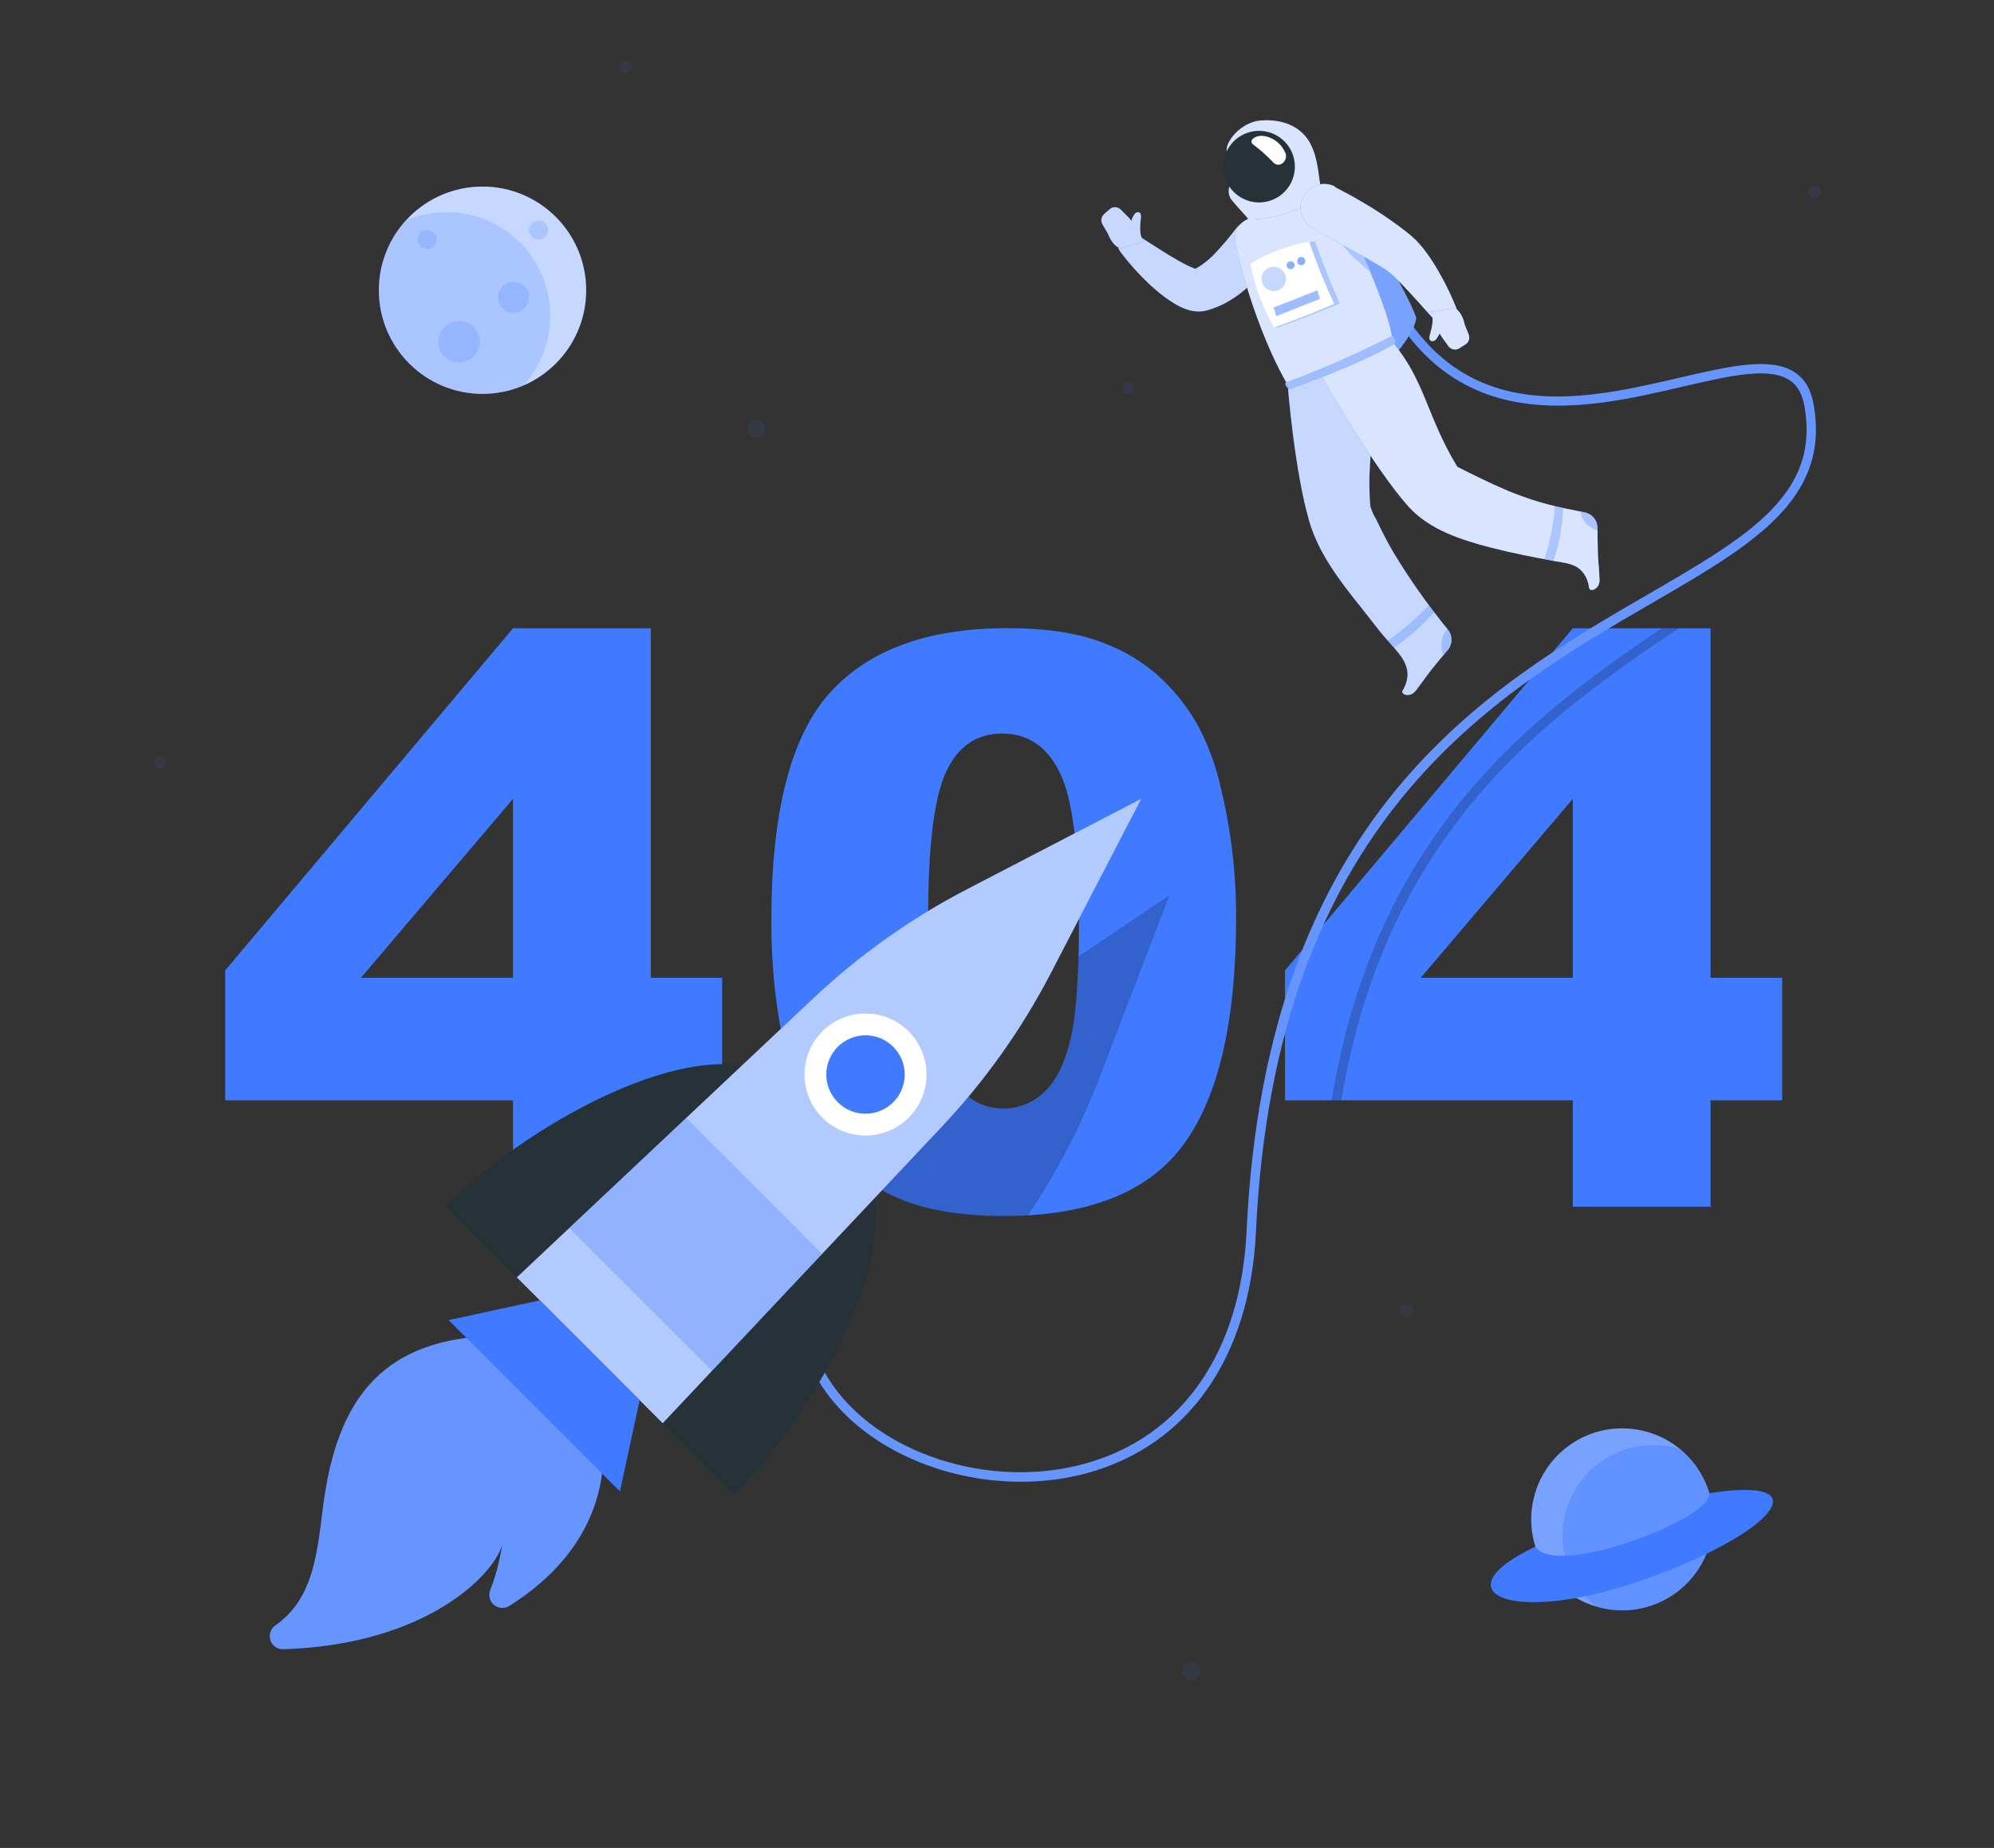 <svg width="560" height="519" viewBox="0 0 560 519" fill="none" xmlns="http://www.w3.org/2000/svg">
<rect x="0" y="0" width="560" height="519" fill="#333333" stroke="none"/>
<path d="M144.082 309.03H63.252V272.54L144.082 176.447H182.764V274.613H202.809V309.03H182.764V338.892H144.082V309.03ZM144.082 274.613V224.347L101.362 274.613H144.082Z" fill="#407BFF"/>
<path d="M216.637 258.379C216.637 228.013 222.101 206.759 233.029 194.618C243.957 182.477 260.61 176.411 282.989 176.419C293.731 176.419 302.556 177.748 309.463 180.405C315.738 182.666 321.484 186.187 326.347 190.752C330.445 194.666 333.917 199.186 336.641 204.156C339.337 209.344 341.367 214.851 342.685 220.548C345.689 232.716 347.188 245.208 347.149 257.742C347.149 286.718 342.247 307.923 332.444 321.357C322.64 334.791 305.757 341.512 281.793 341.521C268.35 341.521 257.489 339.378 249.209 335.092C240.862 330.736 233.831 324.228 228.845 316.243C224.993 310.362 221.995 302.317 219.852 292.106C217.627 281.004 216.55 269.702 216.637 258.379ZM260.659 258.485C260.659 278.854 262.452 292.744 266.039 300.156C269.626 307.568 274.837 311.292 281.674 311.328C283.843 311.352 285.996 310.945 288.007 310.131C290.018 309.317 291.848 308.112 293.39 306.585C296.702 303.424 299.137 298.429 300.696 291.601C302.254 284.774 303.034 274.147 303.034 259.721C303.034 238.52 301.236 224.267 297.641 216.961C294.045 209.655 288.652 206.006 281.461 206.015C274.129 206.015 268.815 209.739 265.521 217.187C262.227 224.634 260.606 238.401 260.659 258.485Z" fill="#407BFF"/>
<path d="M441.714 309.029H360.884V272.539L441.714 176.446H480.396V274.612H500.508V309.029H480.396V338.891H441.714V309.029ZM441.714 274.612V224.346L399.008 274.612H441.714Z" fill="#407BFF"/>
<g opacity="0.3">
<path opacity="0.3" d="M214.91 120.376C214.91 120.868 214.764 121.348 214.491 121.757C214.217 122.166 213.829 122.484 213.374 122.672C212.919 122.859 212.419 122.908 211.937 122.811C211.455 122.714 211.012 122.476 210.665 122.127C210.318 121.779 210.083 121.335 209.988 120.852C209.894 120.369 209.945 119.869 210.135 119.416C210.325 118.962 210.646 118.575 211.056 118.304C211.466 118.032 211.948 117.889 212.44 117.892C212.765 117.892 213.088 117.956 213.388 118.081C213.689 118.206 213.962 118.389 214.191 118.62C214.421 118.851 214.603 119.125 214.726 119.426C214.85 119.727 214.912 120.05 214.91 120.376Z" fill="#407BFF"/>
<path opacity="0.3" d="M44.841 215.792C45.809 215.792 46.594 215.007 46.594 214.038C46.594 213.07 45.809 212.285 44.841 212.285C43.872 212.285 43.087 213.07 43.087 214.038C43.087 215.007 43.872 215.792 44.841 215.792Z" fill="#407BFF"/>
<path opacity="0.3" d="M334.529 471.859C335.916 471.859 337.04 470.735 337.04 469.349C337.04 467.962 335.916 466.838 334.529 466.838C333.143 466.838 332.018 467.962 332.018 469.349C332.018 470.735 333.143 471.859 334.529 471.859Z" fill="#407BFF"/>
<path opacity="0.3" d="M394.903 369.709C395.871 369.709 396.656 368.924 396.656 367.955C396.656 366.987 395.871 366.202 394.903 366.202C393.935 366.202 393.15 366.987 393.15 367.955C393.15 368.924 393.935 369.709 394.903 369.709Z" fill="#407BFF"/>
<path opacity="0.3" d="M511.36 53.958C511.36 54.305 511.257 54.644 511.065 54.932C510.872 55.22 510.598 55.445 510.278 55.578C509.957 55.711 509.605 55.745 509.265 55.678C508.925 55.61 508.612 55.443 508.367 55.198C508.122 54.952 507.955 54.64 507.887 54.3C507.819 53.96 507.854 53.607 507.987 53.287C508.12 52.966 508.344 52.693 508.633 52.5C508.921 52.307 509.26 52.204 509.607 52.204C510.072 52.204 510.518 52.389 510.847 52.718C511.176 53.047 511.36 53.493 511.36 53.958Z" fill="#407BFF"/>
<path opacity="0.3" d="M177.384 18.597C177.384 18.944 177.281 19.282 177.089 19.571C176.896 19.859 176.622 20.084 176.302 20.217C175.981 20.349 175.629 20.384 175.289 20.316C174.949 20.249 174.636 20.082 174.391 19.837C174.146 19.591 173.979 19.279 173.911 18.939C173.843 18.599 173.878 18.246 174.011 17.926C174.144 17.605 174.368 17.331 174.657 17.139C174.945 16.946 175.284 16.843 175.631 16.843C176.095 16.847 176.539 17.033 176.867 17.361C177.195 17.689 177.381 18.133 177.384 18.597Z" fill="#407BFF"/>
<path opacity="0.3" d="M316.796 110.599C317.764 110.599 318.549 109.814 318.549 108.845C318.549 107.877 317.764 107.092 316.796 107.092C315.827 107.092 315.042 107.877 315.042 108.845C315.042 109.814 315.827 110.599 316.796 110.599Z" fill="#407BFF"/>
</g>
<path d="M135.514 110.612C151.588 110.612 164.619 97.582 164.619 81.508C164.619 65.434 151.588 52.404 135.514 52.404C119.44 52.404 106.41 65.434 106.41 81.508C106.41 97.582 119.44 110.612 135.514 110.612Z" fill="#407BFF"/>
<path opacity="0.7" d="M135.514 110.612C151.588 110.612 164.619 97.582 164.619 81.508C164.619 65.434 151.588 52.404 135.514 52.404C119.44 52.404 106.41 65.434 106.41 81.508C106.41 97.582 119.44 110.612 135.514 110.612Z" fill="white"/>
<path opacity="0.2" d="M125.485 59.55C121.522 59.538 117.598 60.339 113.955 61.902C109.479 66.822 106.821 73.126 106.426 79.766C106.031 86.406 107.921 92.982 111.782 98.398C115.643 103.815 121.242 107.746 127.648 109.538C134.054 111.33 140.88 110.875 146.991 108.248C150.78 104.073 153.275 98.887 154.174 93.32C155.072 87.754 154.335 82.047 152.052 76.891C149.769 71.736 146.038 67.354 141.313 64.278C136.587 61.202 131.07 59.565 125.432 59.564L125.485 59.55Z" fill="#407BFF"/>
<path opacity="0.2" d="M122.589 67.241C122.589 67.767 122.434 68.281 122.142 68.717C121.85 69.154 121.435 69.495 120.949 69.696C120.464 69.897 119.93 69.95 119.414 69.847C118.899 69.745 118.426 69.492 118.054 69.12C117.683 68.749 117.43 68.275 117.327 67.76C117.225 67.244 117.277 66.71 117.478 66.225C117.679 65.739 118.02 65.324 118.457 65.032C118.894 64.74 119.407 64.585 119.933 64.585C120.637 64.585 121.313 64.865 121.811 65.363C122.31 65.861 122.589 66.537 122.589 67.241Z" fill="#407BFF"/>
<path opacity="0.2" d="M153.886 64.585C153.886 65.11 153.73 65.624 153.438 66.06C153.146 66.497 152.731 66.838 152.246 67.039C151.76 67.24 151.226 67.293 150.711 67.19C150.195 67.088 149.722 66.835 149.35 66.463C148.979 66.091 148.726 65.618 148.623 65.103C148.521 64.587 148.573 64.053 148.774 63.568C148.975 63.082 149.316 62.667 149.753 62.376C150.19 62.084 150.703 61.928 151.229 61.928C151.933 61.928 152.609 62.208 153.107 62.706C153.606 63.204 153.886 63.88 153.886 64.585Z" fill="#407BFF"/>
<path opacity="0.2" d="M148.572 83.553C148.572 84.415 148.317 85.257 147.838 85.974C147.359 86.69 146.679 87.249 145.882 87.579C145.086 87.908 144.21 87.995 143.365 87.827C142.52 87.659 141.744 87.243 141.134 86.634C140.525 86.025 140.11 85.249 139.942 84.403C139.774 83.558 139.86 82.682 140.19 81.886C140.52 81.09 141.078 80.409 141.794 79.931C142.511 79.452 143.353 79.196 144.215 79.196C145.371 79.196 146.479 79.655 147.296 80.472C148.113 81.29 148.572 82.398 148.572 83.553Z" fill="#407BFF"/>
<path opacity="0.2" d="M134.731 95.974C134.731 97.124 134.389 98.249 133.75 99.206C133.111 100.163 132.202 100.909 131.139 101.349C130.076 101.789 128.906 101.905 127.777 101.68C126.649 101.456 125.612 100.902 124.798 100.088C123.985 99.274 123.43 98.237 123.206 97.109C122.981 95.98 123.097 94.81 123.537 93.747C123.977 92.684 124.723 91.775 125.68 91.136C126.637 90.497 127.762 90.156 128.912 90.156C130.455 90.156 131.935 90.769 133.027 91.86C134.118 92.951 134.731 94.431 134.731 95.974Z" fill="#407BFF"/>
<path d="M480.449 432.575C483.69 418.844 475.186 405.086 461.455 401.846C447.725 398.605 433.967 407.109 430.726 420.839C427.486 434.57 435.989 448.328 449.72 451.568C463.45 454.809 477.208 446.305 480.449 432.575Z" fill="#407BFF"/>
<path opacity="0.3" d="M480.449 432.575C483.69 418.844 475.186 405.086 461.455 401.846C447.725 398.605 433.967 407.109 430.726 420.839C427.486 434.57 435.989 448.328 449.72 451.568C463.45 454.809 477.208 446.305 480.449 432.575Z" fill="white"/>
<path opacity="0.4" d="M471.722 406.929C466.059 405.22 459.979 405.53 454.52 407.806C449.06 410.083 444.56 414.184 441.789 419.41C439.018 424.635 438.147 430.661 439.326 436.457C440.504 442.254 443.658 447.461 448.25 451.19C450.631 451.913 453.107 452.28 455.596 452.279C460.869 452.278 466.013 450.645 470.321 447.604C474.63 444.562 477.891 440.262 479.658 435.293C481.425 430.325 481.611 424.931 480.19 419.852C478.769 414.774 475.811 410.26 471.722 406.929Z" fill="#407BFF"/>
<path d="M431.207 434.373C403.936 447.205 424.273 457.102 462.702 443.287C498.289 430.495 511.852 414.368 479.971 419.376C481.685 426.084 437.118 443.446 431.207 434.373Z" fill="#407BFF"/>
<path opacity="0.2" d="M471.417 176.446C435.697 200.582 389.457 232.463 376.691 309.029H373.968C386.388 233.313 430.941 200.675 466.674 176.446H471.417Z" fill="black"/>
<path d="M286.642 416.135C264.06 416.135 241.73 405.946 230.851 389.315C224.143 379.034 216.345 357.501 239.565 328.769L241.624 330.442C225.205 350.766 222.177 371.157 233.082 387.867C246.366 408.191 277.702 418.42 304.455 411.14C331.859 403.688 348.49 379.857 350.098 345.758C355.584 229.115 417.552 193.183 462.796 166.948C490.917 150.649 511.227 138.88 506.764 114.026C506.14 110.586 504.772 108.208 502.553 106.747C496.775 102.934 485.484 105.578 472.413 108.62C446.762 114.597 411.64 122.78 390.719 87.193L393.017 85.865C412.942 119.778 445.58 112.166 471.815 106.056C485.484 102.881 497.28 100.132 504.015 104.555C506.87 106.428 508.624 109.39 509.328 113.588C514.123 140.261 492.059 153.067 464.097 169.273C419.371 195.202 358.134 230.709 352.714 345.944C351.041 381.279 333.692 405.999 305.106 413.77C299.083 415.374 292.874 416.169 286.642 416.135Z" fill="#407BFF"/>
<path opacity="0.2" d="M286.642 416.135C264.06 416.135 241.73 405.946 230.851 389.315C224.143 379.034 216.345 357.501 239.565 328.769L241.624 330.442C225.205 350.766 222.177 371.157 233.082 387.867C246.366 408.191 277.702 418.42 304.455 411.14C331.859 403.688 348.49 379.857 350.098 345.758C355.584 229.115 417.552 193.183 462.796 166.948C490.917 150.649 511.227 138.88 506.764 114.026C506.14 110.586 504.772 108.208 502.553 106.747C496.775 102.934 485.484 105.578 472.413 108.62C446.762 114.597 411.64 122.78 390.719 87.193L393.017 85.865C412.942 119.778 445.58 112.166 471.815 106.056C485.484 102.881 497.28 100.132 504.015 104.555C506.87 106.428 508.624 109.39 509.328 113.588C514.123 140.261 492.059 153.067 464.097 169.273C419.371 195.202 358.134 230.709 352.714 345.944C351.041 381.279 333.692 405.999 305.106 413.77C299.083 415.374 292.874 416.169 286.642 416.135Z" fill="white"/>
<path d="M363.368 55.791C369.489 55.826 375.569 56.78 381.407 58.62C381.407 58.62 396.019 83.553 397.746 89.265C397.135 94.898 387.637 104.13 387.637 104.13L363.368 55.791Z" fill="#407BFF"/>
<path opacity="0.3" d="M363.368 55.791C369.489 55.826 375.569 56.78 381.407 58.62C381.407 58.62 396.019 83.553 397.746 89.265C397.135 94.898 387.637 104.13 387.637 104.13L363.368 55.791Z" fill="white"/>
<path d="M406.646 176.844C401.019 169.964 395.887 162.693 391.29 155.086C390.174 153.164 389.116 151.207 388.115 149.214C387.544 148.085 386.999 146.956 386.468 145.814C385.771 144.702 385.23 143.5 384.861 142.24C383.267 125.41 389.032 113.016 383.532 99.507L361.641 108.062C361.641 108.062 363.501 132.132 367.751 146.584C370.408 155.524 376.359 163.255 382.111 170.415C383.904 172.647 385.631 174.945 387.424 177.189C389.218 179.434 391.024 181.254 392.738 183.366C395.328 186.568 396.178 189.636 394.226 193.409L393.894 194.007C393.336 194.99 395.939 196.105 397.586 194.007C400.243 190.579 399.871 190.792 402.183 187.869C403.591 186.103 405.198 184.177 406.593 182.556C407.265 181.759 407.639 180.753 407.649 179.71C407.658 178.667 407.304 177.653 406.646 176.844Z" fill="#407BFF"/>
<path opacity="0.7" d="M406.646 176.844C401.019 169.964 395.887 162.693 391.29 155.086C390.174 153.164 389.116 151.207 388.115 149.214C387.544 148.085 386.999 146.956 386.468 145.814C385.771 144.702 385.23 143.5 384.861 142.24C383.267 125.41 389.032 113.016 383.532 99.507L361.641 108.062C361.641 108.062 363.501 132.132 367.751 146.584C370.408 155.524 376.359 163.255 382.111 170.415C383.904 172.647 385.631 174.945 387.424 177.189C389.218 179.434 391.024 181.254 392.738 183.366C395.328 186.568 396.178 189.636 394.226 193.409L393.894 194.007C393.336 194.99 395.939 196.105 397.586 194.007C400.243 190.579 399.871 190.792 402.183 187.869C403.591 186.103 405.198 184.177 406.593 182.556C407.265 181.759 407.639 180.753 407.649 179.71C407.658 178.667 407.304 177.653 406.646 176.844Z" fill="white"/>
<path opacity="0.3" d="M401.293 169.924C397.819 173.647 393.963 176.995 389.789 179.913C390.36 180.55 390.918 181.241 391.489 181.852C395.668 179.029 399.464 175.676 402.78 171.876L401.293 169.924Z" fill="#407BFF"/>
<path opacity="0.3" d="M406.646 176.844L406.486 176.658C405.464 177.831 404.87 179.315 404.799 180.869C404.714 181.935 404.887 183.006 405.304 183.991L406.566 182.49C407.226 181.701 407.594 180.709 407.608 179.681C407.623 178.653 407.283 177.651 406.646 176.844Z" fill="#407BFF"/>
<path d="M358.161 71.731C355.787 75.285 352.941 78.498 349.699 81.282C347.901 82.832 345.931 84.169 343.828 85.267C342.722 85.834 341.577 86.318 340.401 86.715L339.497 87.007L339.205 87.087L338.581 87.26C338.196 87.351 337.805 87.413 337.412 87.446C336.291 87.532 335.164 87.428 334.078 87.14C332.707 86.751 331.394 86.184 330.172 85.453C329.189 84.878 328.235 84.253 327.316 83.58C325.655 82.345 324.067 81.014 322.561 79.595C319.655 76.842 316.989 73.847 314.591 70.642C314.129 70.018 313.899 69.252 313.942 68.476C313.985 67.701 314.297 66.965 314.824 66.395C315.351 65.825 316.061 65.457 316.831 65.354C317.601 65.252 318.382 65.421 319.041 65.833H319.147C322.282 67.826 325.443 69.925 328.525 71.798C330.092 72.714 331.607 73.644 333.108 74.362C333.793 74.72 334.498 75.04 335.22 75.318C335.669 75.516 336.151 75.633 336.641 75.663C336.721 75.663 336.641 75.57 336.15 75.584C335.995 75.574 335.84 75.574 335.685 75.584L335.393 75.65L335.831 75.424C336.421 75.107 336.993 74.756 337.545 74.375C338.733 73.537 339.844 72.594 340.865 71.559C343.186 69.127 345.36 66.558 347.374 63.867C348.478 62.633 350.004 61.855 351.652 61.686C353.3 61.518 354.951 61.971 356.282 62.958C357.612 63.944 358.526 65.392 358.845 67.018C359.163 68.644 358.862 70.329 358.001 71.745L358.161 71.731Z" fill="#407BFF"/>
<path opacity="0.7" d="M358.161 71.731C355.787 75.285 352.941 78.498 349.699 81.282C347.901 82.832 345.931 84.169 343.828 85.267C342.722 85.834 341.577 86.318 340.401 86.715L339.497 87.007L339.205 87.087L338.581 87.26C338.196 87.351 337.805 87.413 337.412 87.446C336.291 87.532 335.164 87.428 334.078 87.14C332.707 86.751 331.394 86.184 330.172 85.453C329.189 84.878 328.235 84.253 327.316 83.58C325.655 82.345 324.067 81.014 322.561 79.595C319.655 76.842 316.989 73.847 314.591 70.642C314.129 70.018 313.899 69.252 313.942 68.476C313.985 67.701 314.297 66.965 314.824 66.395C315.351 65.825 316.061 65.457 316.831 65.354C317.601 65.252 318.382 65.421 319.041 65.833H319.147C322.282 67.826 325.443 69.925 328.525 71.798C330.092 72.714 331.607 73.644 333.108 74.362C333.793 74.72 334.498 75.04 335.22 75.318C335.669 75.516 336.151 75.633 336.641 75.663C336.721 75.663 336.641 75.57 336.15 75.584C335.995 75.574 335.84 75.574 335.685 75.584L335.393 75.65L335.831 75.424C336.421 75.107 336.993 74.756 337.545 74.375C338.733 73.537 339.844 72.594 340.865 71.559C343.186 69.127 345.36 66.558 347.374 63.867C348.478 62.633 350.004 61.855 351.652 61.686C353.3 61.518 354.951 61.971 356.282 62.958C357.612 63.944 358.526 65.392 358.845 67.018C359.163 68.644 358.862 70.329 358.001 71.745L358.161 71.731Z" fill="white"/>
<path d="M309.609 62.99L311.163 65.647C311.163 65.647 312.346 69.127 314.723 69.765L321.179 67.68L320.847 67.135C320.023 65.886 320.116 63.455 320.395 61.436C320.674 59.417 319.638 59.351 318.868 59.855C318.322 60.484 317.939 61.236 317.752 62.047C317.435 61.609 317.084 61.196 316.703 60.812L314.737 58.846C314.324 58.443 313.775 58.211 313.198 58.196C312.622 58.181 312.061 58.385 311.628 58.766L310.034 60.188C309.656 60.537 309.408 61.005 309.331 61.515C309.254 62.024 309.352 62.544 309.609 62.99Z" fill="#407BFF"/>
<path opacity="0.7" d="M309.609 62.99L311.163 65.647C311.163 65.647 312.346 69.127 314.723 69.765L321.179 67.68L320.847 67.135C320.023 65.886 320.116 63.455 320.395 61.436C320.674 59.417 319.638 59.351 318.868 59.855C318.322 60.484 317.939 61.236 317.752 62.047C317.435 61.609 317.084 61.196 316.703 60.812L314.737 58.846C314.324 58.443 313.775 58.211 313.198 58.196C312.622 58.181 312.061 58.385 311.628 58.766L310.034 60.188C309.656 60.537 309.408 61.005 309.331 61.515C309.254 62.024 309.352 62.544 309.609 62.99Z" fill="white"/>
<path d="M369.89 53.426C362.729 55.324 355.87 58.217 349.513 62.021C348.521 62.642 347.743 63.551 347.282 64.626C346.822 65.702 346.701 66.892 346.936 68.038C349.5 80.578 355.331 97.368 361.628 108.062L390.998 95.907C391.197 90.727 384.064 73.963 376.798 57.757C375.496 54.848 372.985 52.682 369.89 53.426Z" fill="#407BFF"/>
<path opacity="0.8" d="M369.89 53.426C362.729 55.324 355.87 58.217 349.513 62.021C348.521 62.642 347.743 63.551 347.282 64.626C346.822 65.702 346.701 66.892 346.936 68.038C349.5 80.578 355.331 97.368 361.628 108.062L390.998 95.907C391.197 90.727 384.064 73.963 376.798 57.757C375.496 54.848 372.985 52.682 369.89 53.426Z" fill="white"/>
<path opacity="0.3" d="M381.354 68.025L375.522 66.073C376.851 69.486 381.54 73.804 384.821 76.341C383.758 73.684 382.576 70.894 381.354 68.025Z" fill="#407BFF"/>
<path d="M367.964 40.276C365.533 35.653 360.286 33.328 353.99 33.846C348.676 34.298 343.974 39.718 344.532 42.64C345.09 45.562 349.553 46.811 350.403 47.821L346.724 50.477C346.288 50.792 345.92 51.192 345.643 51.652C345.365 52.112 345.184 52.624 345.109 53.157C345.035 53.689 345.069 54.231 345.209 54.75C345.35 55.269 345.594 55.754 345.927 56.176C347.481 58.142 349.526 60.161 350.709 61.649C360.884 61.383 368.416 57.504 371.139 53.772C370.116 49.043 370.329 44.872 367.964 40.276Z" fill="#407BFF"/>
<path opacity="0.8" d="M367.964 40.276C365.533 35.653 360.286 33.328 353.99 33.846C348.676 34.298 343.974 39.718 344.532 42.64C345.09 45.562 349.553 46.811 350.403 47.821L346.724 50.477C346.288 50.792 345.92 51.192 345.643 51.652C345.365 52.112 345.184 52.624 345.109 53.157C345.035 53.689 345.069 54.231 345.209 54.75C345.35 55.269 345.594 55.754 345.927 56.176C347.481 58.142 349.526 60.161 350.709 61.649C360.884 61.383 368.416 57.504 371.139 53.772C370.116 49.043 370.329 44.872 367.964 40.276Z" fill="white"/>
<path d="M362.969 43.145C363.692 44.998 363.849 47.023 363.42 48.964C362.992 50.906 361.997 52.677 360.563 54.054C359.128 55.431 357.317 56.351 355.36 56.699C353.402 57.047 351.385 56.806 349.564 56.008C347.743 55.21 346.199 53.889 345.128 52.214C344.057 50.539 343.507 48.583 343.547 46.596C343.587 44.608 344.216 42.676 345.353 41.045C346.491 39.414 348.086 38.157 349.938 37.433C352.424 36.465 355.192 36.522 357.635 37.593C360.079 38.664 361.997 40.661 362.969 43.145Z" fill="#263238"/>
<path d="M449.22 162.857C449.074 158.486 448.874 158.872 448.755 155.192C448.675 152.934 448.662 150.423 448.648 148.258C448.644 147.23 448.285 146.235 447.631 145.441C446.978 144.647 446.07 144.103 445.062 143.901C443.309 143.542 441.542 143.21 439.749 142.838C437.45 142.347 435.179 141.816 432.934 141.165C431.181 140.66 429.454 140.102 427.74 139.478C426.027 138.853 424.1 138.149 422.32 137.326C420.222 136.436 418.149 135.479 416.104 134.483C413.806 133.394 411.534 132.251 409.263 131.096C400.522 116.63 400.336 107.092 390.958 95.907L370.82 105.02C370.82 105.02 385.618 131.268 395.687 142.4C401.492 148.803 410.591 151.699 418.707 153.797C424.565 155.298 430.503 156.454 436.441 157.557C438.752 157.982 441.263 158.141 443.255 159.523C444.73 160.653 445.74 162.283 446.098 164.105C446.187 164.477 446.266 164.849 446.337 165.221C446.59 166.337 449.313 165.487 449.22 162.857Z" fill="#407BFF"/>
<path opacity="0.8" d="M449.22 162.857C449.074 158.486 448.874 158.872 448.755 155.192C448.675 152.934 448.662 150.423 448.648 148.258C448.644 147.23 448.285 146.235 447.631 145.441C446.978 144.647 446.07 144.103 445.062 143.901C443.309 143.542 441.542 143.21 439.749 142.838C437.45 142.347 435.179 141.816 432.934 141.165C431.181 140.66 429.454 140.102 427.74 139.478C426.027 138.853 424.1 138.149 422.32 137.326C420.222 136.436 418.149 135.479 416.104 134.483C413.806 133.394 411.534 132.251 409.263 131.096C400.522 116.63 400.336 107.092 390.958 95.907L370.82 105.02C370.82 105.02 385.618 131.268 395.687 142.4C401.492 148.803 410.591 151.699 418.707 153.797C424.565 155.298 430.503 156.454 436.441 157.557C438.752 157.982 441.263 158.141 443.255 159.523C444.73 160.653 445.74 162.283 446.098 164.105C446.187 164.477 446.266 164.849 446.337 165.221C446.59 166.337 449.313 165.487 449.22 162.857Z" fill="white"/>
<path opacity="0.3" d="M439.005 142.666C438.208 142.493 437.411 142.32 436.6 142.121C436.667 146.717 434.515 154.634 433.731 157.039L436.255 157.517C437.909 152.732 438.836 147.726 439.005 142.666Z" fill="#407BFF"/>
<path opacity="0.3" d="M448.702 148.258C448.698 147.232 448.34 146.238 447.689 145.444C447.039 144.651 446.134 144.106 445.128 143.901L443.8 143.649C444.013 145.159 444.786 146.534 445.965 147.501C446.724 148.202 447.632 148.72 448.622 149.015C448.702 148.776 448.702 148.51 448.702 148.258Z" fill="#407BFF"/>
<path d="M361.096 43.225C361.628 45.244 359.369 47.356 357.576 45.616C355.902 43.821 354.071 42.181 352.103 40.714C350.257 39.558 352.714 37.539 355.624 38.323C356.865 38.635 358.012 39.244 358.965 40.098C359.919 40.952 360.65 42.025 361.096 43.225Z" fill="white"/>
<path d="M361.242 107.411C360.313 107.756 362.013 109.35 362.013 109.35C362.013 109.35 380.61 102.987 391.901 96.439C391.928 96.042 391.861 95.645 391.703 95.28C391.546 94.915 391.304 94.593 390.998 94.34C381.334 99.255 371.4 103.62 361.242 107.411Z" fill="#407BFF"/>
<path opacity="0.5" d="M361.242 107.411C360.313 107.756 362.013 109.35 362.013 109.35C362.013 109.35 380.61 102.987 391.901 96.439C391.928 96.042 391.861 95.645 391.703 95.28C391.546 94.915 391.304 94.593 390.998 94.34C381.334 99.255 371.4 103.62 361.242 107.411Z" fill="white"/>
<path d="M374.925 52.55C378.591 54.41 382.031 56.362 385.551 58.528C387.265 59.617 388.965 60.719 390.652 61.915C392.339 63.111 394.013 64.333 395.7 65.714L396.324 66.232L397.108 66.95C397.575 67.367 398.019 67.811 398.437 68.278C398.862 68.743 399.22 69.194 399.566 69.606C399.911 70.018 400.283 70.51 400.588 70.934C401.826 72.642 402.97 74.416 404.016 76.248C406.074 79.8 407.851 83.509 409.329 87.34C409.602 88.064 409.616 88.86 409.369 89.593C409.122 90.326 408.628 90.95 407.972 91.36C407.316 91.77 406.538 91.941 405.771 91.842C405.004 91.744 404.294 91.383 403.763 90.82L403.697 90.74C401.04 87.911 398.476 84.935 395.899 82.159C393.322 79.383 390.705 76.567 388.54 75.331C385.525 73.458 382.164 71.585 378.83 69.752L368.788 64.173C367.23 63.349 366.064 61.94 365.546 60.256C365.028 58.572 365.2 56.751 366.025 55.194C366.849 53.636 368.258 52.47 369.942 51.952C371.626 51.434 373.447 51.606 375.004 52.431L374.925 52.55Z" fill="#407BFF"/>
<path opacity="0.8" d="M374.925 52.55C378.591 54.41 382.031 56.362 385.551 58.528C387.265 59.617 388.965 60.719 390.652 61.915C392.339 63.111 394.013 64.333 395.7 65.714L396.324 66.232L397.108 66.95C397.575 67.367 398.019 67.811 398.437 68.278C398.862 68.743 399.22 69.194 399.566 69.606C399.911 70.018 400.283 70.51 400.588 70.934C401.826 72.642 402.97 74.416 404.016 76.248C406.074 79.8 407.851 83.509 409.329 87.34C409.602 88.064 409.616 88.86 409.369 89.593C409.122 90.326 408.628 90.95 407.972 91.36C407.316 91.77 406.538 91.941 405.771 91.842C405.004 91.744 404.294 91.383 403.763 90.82L403.697 90.74C401.04 87.911 398.476 84.935 395.899 82.159C393.322 79.383 390.705 76.567 388.54 75.331C385.525 73.458 382.164 71.585 378.83 69.752L368.788 64.173C367.23 63.349 366.064 61.94 365.546 60.256C365.028 58.572 365.2 56.751 366.025 55.194C366.849 53.636 368.258 52.47 369.942 51.952C371.626 51.434 373.447 51.606 375.004 52.431L374.925 52.55Z" fill="white"/>
<path d="M412.477 93.968L411.348 91.139C411.348 91.139 410.724 87.525 408.479 86.516L401.837 87.565L402.063 88.15C402.674 89.478 402.209 91.909 401.611 93.848C401.014 95.788 402.023 96.04 402.873 95.655C403.351 95.442 403.816 94.579 404.321 93.662C404.569 94.124 404.848 94.568 405.158 94.991L406.792 97.236C407.133 97.701 407.638 98.02 408.205 98.128C408.771 98.237 409.358 98.127 409.847 97.82L411.654 96.665C412.076 96.375 412.388 95.951 412.538 95.461C412.688 94.971 412.666 94.444 412.477 93.968Z" fill="#407BFF"/>
<path opacity="0.8" d="M412.477 93.968L411.348 91.139C411.348 91.139 410.724 87.525 408.479 86.516L401.837 87.565L402.063 88.15C402.674 89.478 402.209 91.909 401.611 93.848C401.014 95.788 402.023 96.04 402.873 95.655C403.351 95.442 403.816 94.579 404.321 93.662C404.569 94.124 404.848 94.568 405.158 94.991L406.792 97.236C407.133 97.701 407.638 98.02 408.205 98.128C408.771 98.237 409.358 98.127 409.847 97.82L411.654 96.665C412.076 96.375 412.388 95.951 412.538 95.461C412.688 94.971 412.666 94.444 412.477 93.968Z" fill="white"/>
<path opacity="0.3" d="M369.319 67.826L367.698 67.959L357.749 91.975C358.293 92.015 358.839 91.97 359.37 91.843C359.37 91.843 372.334 87.007 376.253 85.201C373.623 79.768 369.319 67.826 369.319 67.826Z" fill="#407BFF"/>
<path d="M351.16 74.122C352.369 80.4 354.614 86.433 357.802 91.975C362.664 90.302 370.767 87.14 374.699 85.333C372.056 79.668 369.71 73.868 367.672 67.959C363.514 68.237 354.388 71.731 351.16 74.122Z" fill="white"/>
<path opacity="0.3" d="M361.03 79.316C360.836 79.966 360.453 80.543 359.931 80.975C359.408 81.408 358.769 81.675 358.095 81.744C357.421 81.813 356.741 81.68 356.142 81.363C355.543 81.045 355.051 80.557 354.729 79.961C354.408 79.364 354.27 78.685 354.335 78.01C354.399 77.335 354.662 76.694 355.09 76.169C355.519 75.643 356.093 75.257 356.742 75.058C357.39 74.859 358.083 74.857 358.732 75.052C359.602 75.313 360.332 75.909 360.763 76.709C361.194 77.508 361.29 78.446 361.03 79.316Z" fill="#407BFF"/>
<path opacity="0.6" d="M363.567 74.746C363.515 74.968 363.398 75.169 363.23 75.323C363.062 75.477 362.851 75.576 362.626 75.608C362.4 75.64 362.17 75.603 361.966 75.501C361.762 75.4 361.594 75.24 361.482 75.041C361.371 74.843 361.323 74.615 361.343 74.388C361.363 74.162 361.452 73.946 361.597 73.771C361.742 73.595 361.937 73.468 362.156 73.405C362.374 73.342 362.607 73.346 362.823 73.418C363.092 73.504 363.319 73.689 363.457 73.936C363.595 74.182 363.634 74.472 363.567 74.746Z" fill="#407BFF"/>
<path opacity="0.6" d="M366.543 73.591C366.511 73.745 366.448 73.891 366.358 74.019C366.267 74.148 366.15 74.256 366.015 74.336C365.88 74.417 365.73 74.469 365.574 74.488C365.418 74.507 365.26 74.493 365.109 74.448C364.959 74.403 364.819 74.326 364.7 74.224C364.581 74.121 364.484 73.995 364.417 73.853C364.349 73.711 364.312 73.556 364.307 73.399C364.303 73.242 364.331 73.086 364.391 72.94C364.433 72.8 364.503 72.669 364.596 72.555C364.689 72.442 364.804 72.348 364.934 72.279C365.063 72.21 365.205 72.167 365.351 72.153C365.497 72.138 365.645 72.153 365.785 72.196C366.07 72.282 366.309 72.477 366.45 72.738C366.592 72.999 366.625 73.306 366.543 73.591Z" fill="#407BFF"/>
<path opacity="0.5" d="M370.714 83.939L358.426 88.787L357.696 86.37L369.97 81.521L370.714 83.939Z" fill="#407BFF"/>
<path opacity="0.2" d="M302.928 268.554C302.899 276.289 302.152 284.005 300.696 291.601C299.128 298.429 296.693 303.424 293.39 306.585C291.851 308.112 290.024 309.318 288.015 310.133C286.006 310.947 283.855 311.353 281.687 311.327C274.859 311.327 269.648 307.604 266.052 300.156C265.42 298.818 264.883 297.438 264.445 296.025C256.852 302.546 249.781 309.653 243.297 317.278L236.244 325.594C240.04 329.441 244.42 332.665 249.222 335.145C257.493 339.422 268.35 341.565 281.793 341.574C284.158 341.574 286.443 341.508 288.661 341.375C296.794 329.341 303.524 316.416 308.719 302.852L328.445 251.418L302.928 268.554Z" fill="black"/>
<path d="M125.1 338.731L148.346 361.977L213.436 300.647C191 292.079 147.377 316.401 125.1 338.731Z" fill="#263238"/>
<path d="M206.17 419.761C198.744 412.323 182.924 396.515 182.924 396.515L244.254 331.426C252.769 353.808 228.446 397.472 206.17 419.761Z" fill="#263238"/>
<path d="M295.143 273.243L320.502 224.346L271.605 249.731C255.899 257.877 241.397 268.159 228.513 280.284L145.158 358.75L186.112 399.703L264.578 316.349C276.709 303.461 286.995 288.955 295.143 273.243Z" fill="#407BFF"/>
<path opacity="0.6" d="M295.143 273.243L320.502 224.346L271.605 249.731C255.899 257.877 241.397 268.159 228.513 280.284L145.158 358.75L186.112 399.703L264.578 316.349C276.709 303.461 286.995 288.955 295.143 273.243Z" fill="white"/>
<path d="M243.072 318.912C252.536 318.912 260.208 311.24 260.208 301.776C260.208 292.312 252.536 284.64 243.072 284.64C233.608 284.64 225.936 292.312 225.936 301.776C225.936 311.24 233.608 318.912 243.072 318.912Z" fill="white"/>
<path d="M243.072 312.788C249.153 312.788 254.084 307.858 254.084 301.776C254.084 295.694 249.153 290.764 243.072 290.764C236.99 290.764 232.06 295.694 232.06 301.776C232.06 307.858 236.99 312.788 243.072 312.788Z" fill="#407BFF"/>
<path opacity="0.3" d="M199.966 384.985L159.863 344.882L192.7 313.984L230.864 352.161L199.966 384.985Z" fill="#407BFF"/>
<path d="M134.173 375.42C104.152 377.851 94.203 397.073 90.802 422.617C89.075 435.648 88.305 448.839 77.372 456.464C76.715 456.911 76.219 457.559 75.961 458.311C75.702 459.063 75.694 459.878 75.938 460.635C76.182 461.392 76.664 462.049 77.313 462.509C77.962 462.969 78.743 463.206 79.537 463.185C119.84 461.923 138.636 442.197 141.001 433.961C140.38 438.267 139.27 442.487 137.693 446.541C137.403 447.256 137.346 448.045 137.531 448.794C137.715 449.544 138.132 450.216 138.72 450.715C139.309 451.214 140.04 451.514 140.81 451.573C141.58 451.632 142.348 451.447 143.006 451.044C154.311 443.964 168.498 430.919 169.441 409.758C161.125 397.976 134.173 375.42 134.173 375.42Z" fill="#407BFF"/>
<path opacity="0.2" d="M134.173 375.42C104.152 377.851 94.203 397.073 90.802 422.617C89.075 435.648 88.305 448.839 77.372 456.464C76.715 456.911 76.219 457.559 75.961 458.311C75.702 459.063 75.694 459.878 75.938 460.635C76.182 461.392 76.664 462.049 77.313 462.509C77.962 462.969 78.743 463.206 79.537 463.185C119.84 461.923 138.636 442.197 141.001 433.961C140.38 438.267 139.27 442.487 137.693 446.541C137.403 447.256 137.346 448.045 137.531 448.794C137.715 449.544 138.132 450.216 138.72 450.715C139.309 451.214 140.04 451.514 140.81 451.573C141.58 451.632 142.348 451.447 143.006 451.044C154.311 443.964 168.498 430.919 169.441 409.758C161.125 397.976 134.173 375.42 134.173 375.42Z" fill="white"/>
<path d="M174.103 418.831L126.017 370.745L151.627 365.206L179.642 393.221L174.103 418.831Z" fill="#407BFF"/>
</svg>
